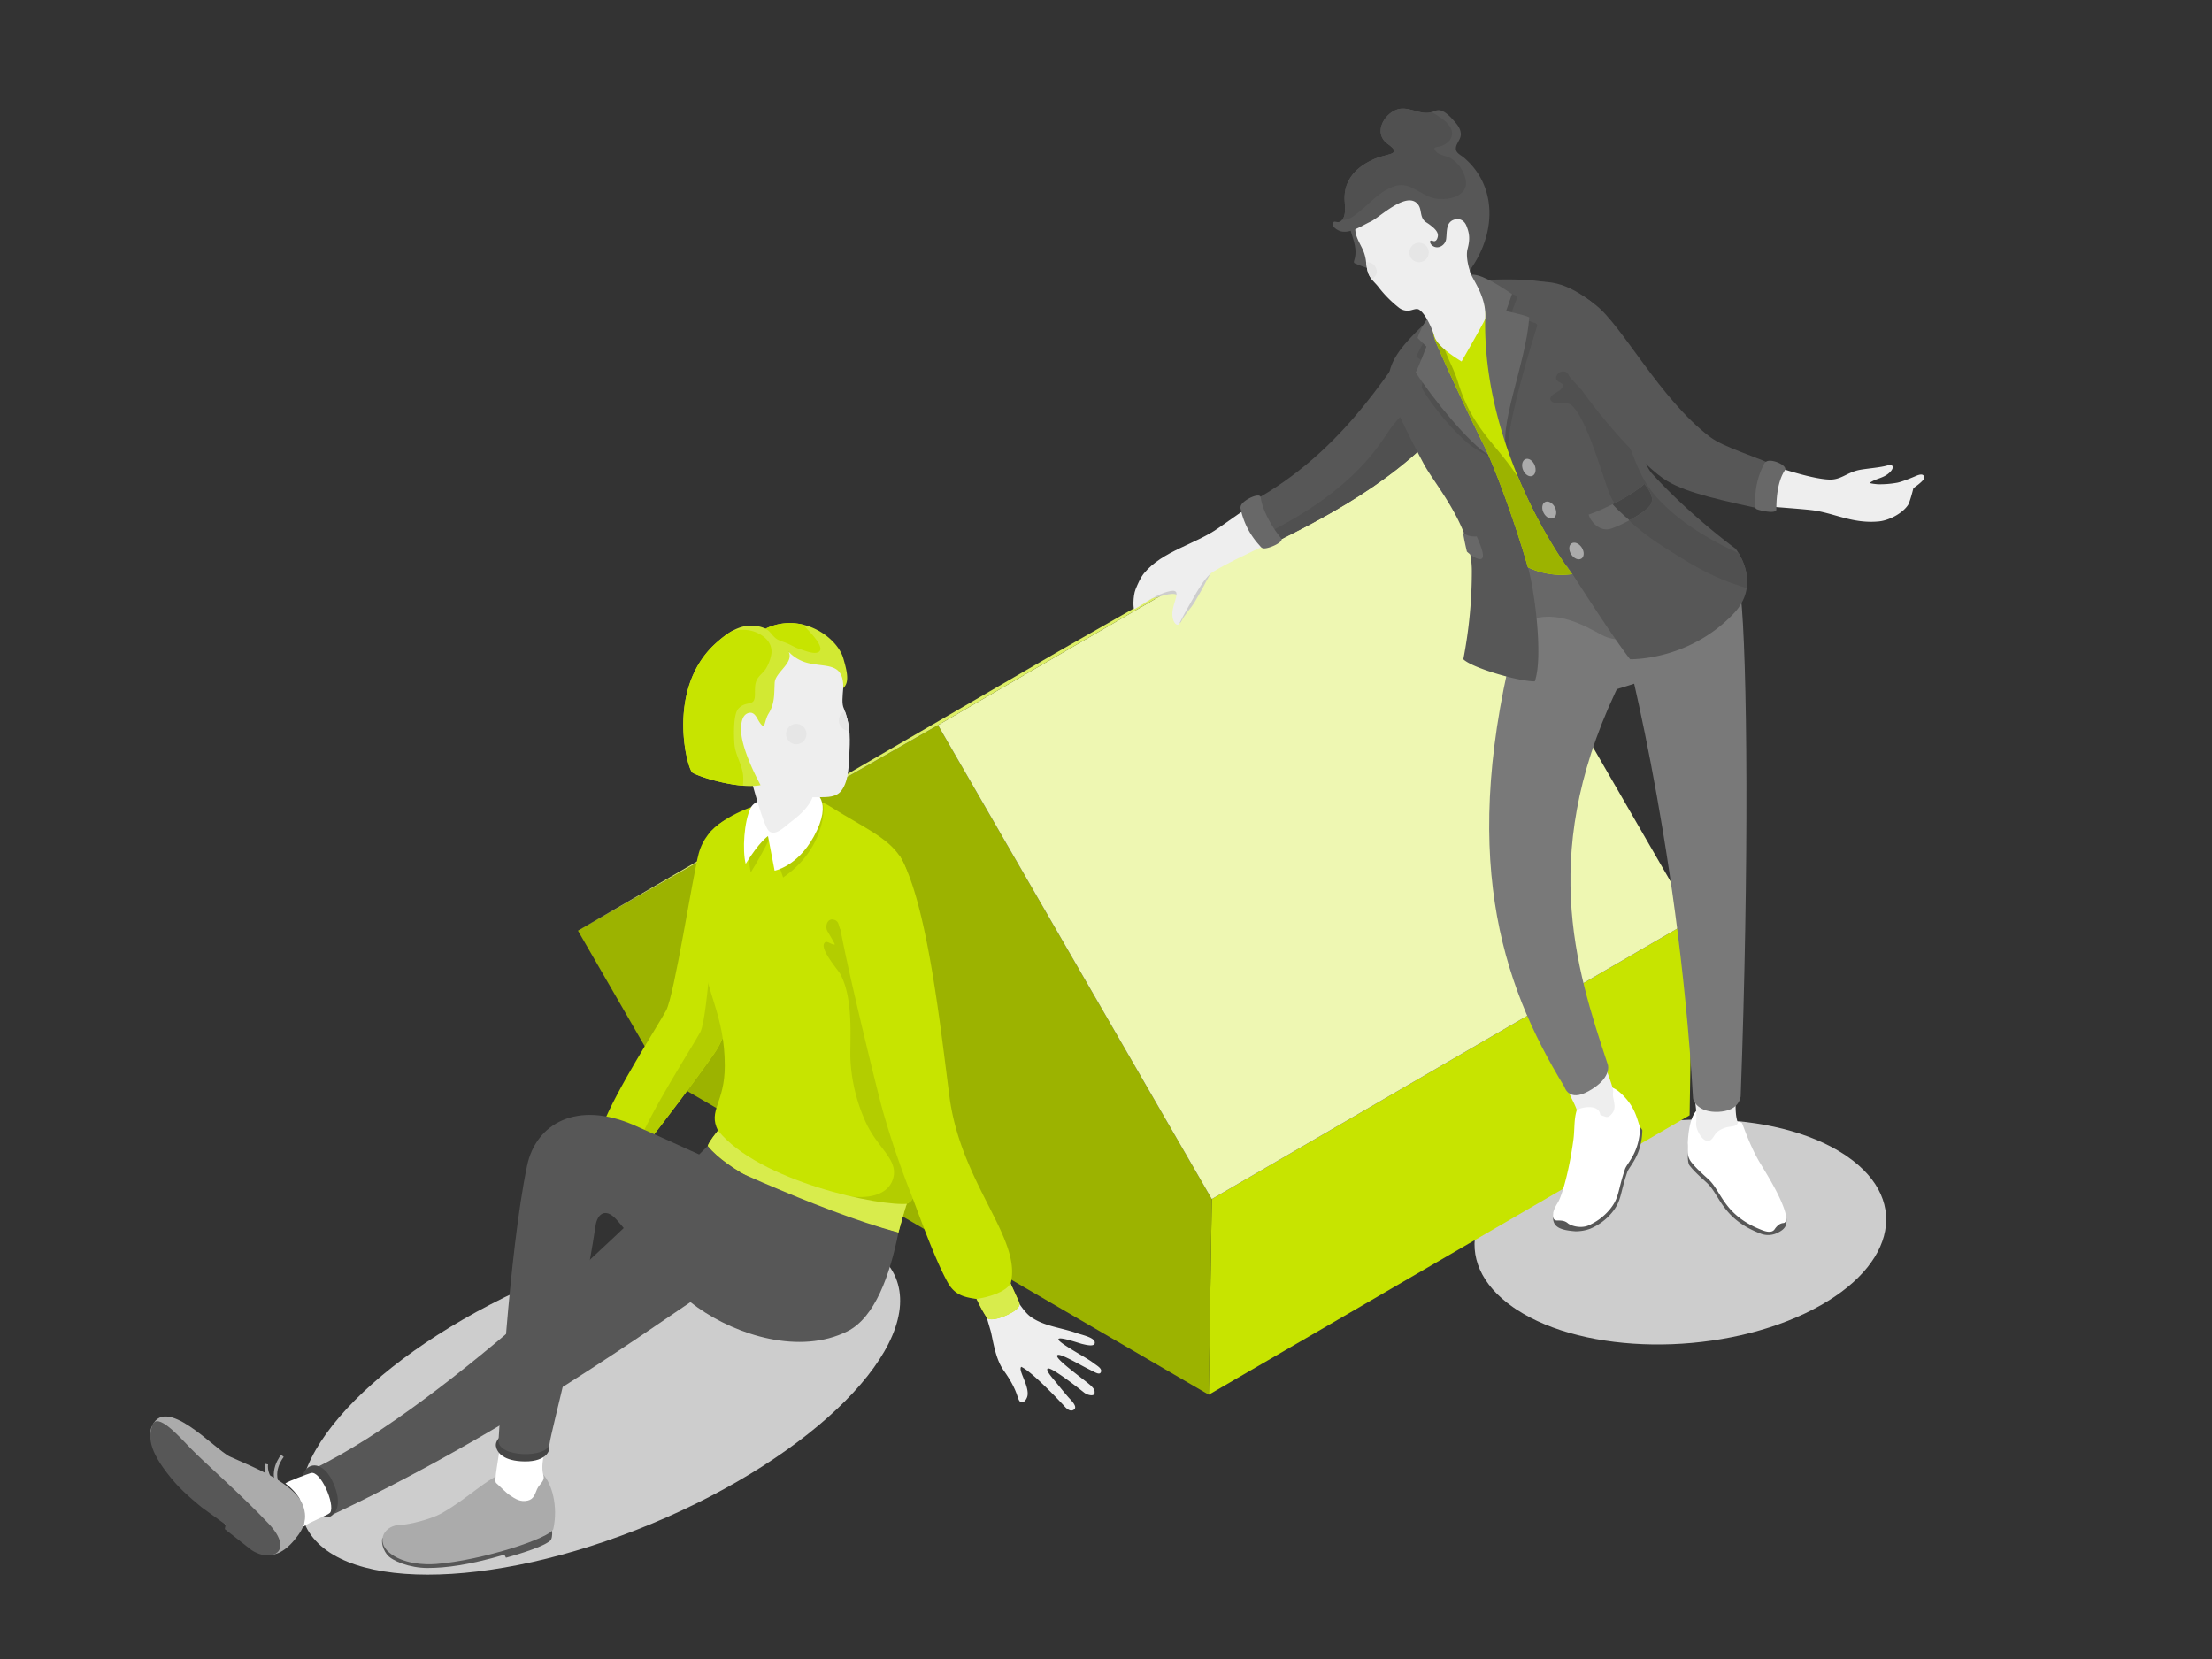 <svg xmlns="http://www.w3.org/2000/svg" xmlns:xlink="http://www.w3.org/1999/xlink" viewBox="0 0 1300 975"><rect x="0" y="0" width="1300" height="975" fill="#333333" stroke="none"/><defs><style>.cls-1{fill:#686868;}.cls-2{fill:#c7e400;}.cls-3{fill:#eee;}.cls-4{fill:#d2e933;}.cls-5{fill:#575757;}.cls-6{fill:#cdcdcd;}.cls-7{fill:#9cb300;}.cls-8{fill:#eef7b2;}.cls-9{fill:#ddef66;}.cls-10{fill:#ababab;}.cls-11{fill:#fff;}.cls-12{fill:#464646;}.cls-13{fill:#797979;}.cls-14{clip-path:url(#clip-path);}.cls-15{fill:#505050;}.cls-16{clip-path:url(#clip-path-2);}.cls-17{clip-path:url(#clip-path-3);}.cls-18{clip-path:url(#clip-path-4);}.cls-19{fill:#e6e6e6;}.cls-20{clip-path:url(#clip-path-5);}.cls-21{clip-path:url(#clip-path-6);}.cls-22{clip-path:url(#clip-path-7);}.cls-23{fill:#b3cd00;}.cls-24{clip-path:url(#clip-path-8);}.cls-25{fill:#d8ec4c;}.cls-26{clip-path:url(#clip-path-9);}.cls-27{clip-path:url(#clip-path-10);}.cls-28{clip-path:url(#clip-path-11);}.cls-29{fill:none;stroke:#ababab;stroke-linejoin:bevel;stroke-width:2px;}</style><clipPath id="clip-path"><path class="cls-5" d="M834,195.42c-15.15,16-39,65-94,97-20.62,12,8.77,26.61,12,25,30-15,80.12-41.18,106.89-81.1C868.72,221.6,847.93,180.66,834,195.42Z"/></clipPath><clipPath id="clip-path-2"><path class="cls-5" d="M832,195.42c-16,16-19.41,26.26-12.5,42.14,5.17,11.89,11.12,23.51,17.2,35,6.36,12,28.3,36.59,28.3,62.88a272.18,272.18,0,0,1-5,52c5,5,32,13,42,13,5-14,0-53-4-67,6,1,23-1,23-1s26,41,37,55c0,0,34.48,1.08,61-27,17-18,1-38,1-38s-26.24-19-49-44c-13-14.34-19-89.55-37-102-16-11.1-31.26-12.95-59.75-12C862.28,164.84,860.41,167,832,195.42Z"/></clipPath><clipPath id="clip-path-3"><path class="cls-2" d="M872.83,187.49c.28-17.88-10.11-18.45-10.11-18.45,14.6-6.57-29.78,7.08-18.69,32.54,9.67,22.2,21.58,47.15,27.93,59.84,6,12,18,44,26,72a46,46,0,0,0,26,4C910.4,319.65,871.74,257.58,872.83,187.49Z"/></clipPath><clipPath id="clip-path-4"><path class="cls-3" d="M858.81,115.47c-1.29.13-4-5.12-4.9-3.94-8.43-15.66-14.42-19.64-29.77-18.44-5.28.41-19.49,10.51-23.88,13.17a59.46,59.46,0,0,0-4.18,22.44,38.92,38.92,0,0,1,.44,4.8A13.26,13.26,0,0,0,797,138c.94,3.26,2.78,6.16,4.16,9.24a23.85,23.85,0,0,1,1.65,6.48c.42,2.92.61,6,2.2,8.7s3.32,3.93,5.09,6.22a68.44,68.44,0,0,0,11.82,12,8.22,8.22,0,0,0,6.14,1.89c1.77-.13,4.3-1.55,5.91-.58,3.76,2.26,7.93,11.6,9,15.67,1.73,6.57,16,14.81,16,14.81s11.84-20.53,13.87-24.93c1.13-14.07-8.86-24.59-9.06-28.61-.3-5.93,1.24-24.06,1-26.44C864,125.81,862.64,115.08,858.81,115.47Z"/></clipPath><clipPath id="clip-path-5"><path class="cls-5" d="M849.76,66.47a10.31,10.31,0,0,0-2.61-1.42c-2.68-.91-3.84.42-6.36,1-7,1.65-13.5-4.39-20.53-1.39-7.39,3.16-12.75,13.61-5.2,19.53,2.51,2,7.1,4.83,1.85,6.4-3.2,1-6.32,1.56-9.4,2.92-10.23,4.5-17.69,12-17.3,23.73.13,3.75,1.5,11.28-3.12,13.15-1.51.61-2.93-1-3.68.62-1,2.23,2.88,4.46,4.5,4.89,5.73,1.51,12.54-3.34,17.47-5.59,5.61-2.55,21.53-18.58,28.06-10.09,1.72,2.25,1.34,5.14,2.41,7.62s2.44,2.71,4.24,4.09c2,1.53,5.54,4.11,4.92,7.09-.26,1.27-.82,2.66-2.1,2.72-.66,0-1.37-.57-2.11-.29s-.21,1.7.46,2.4c3.19,3.27,8.1.66,8.66-3.39s-.29-9.63,4.51-11.31c3.35-1.18,6.17.41,7.43,3.62,1.44,3.67,2.38,7.07.66,13.44-1.2,4.44.66,10.92,1.25,12.66,15.84-21.74,16.14-49.74-3.47-66.27-1.82-1.53-4.68-2.62-4.68-5.31,0-2.88,2.89-5.22,2.92-8.26,0-3.76-2.59-6.43-5-9.07A26.68,26.68,0,0,0,849.76,66.47Z"/></clipPath><clipPath id="clip-path-6"><path class="cls-1" d="M933.66,302.45c10.55-3.7,26.39-12,32.79-18.07,7.33,9,4.18,12.31.94,15.1-4.14,3.55-14.43,9.16-20.6,11.22S934.91,307,933.66,302.45Z"/></clipPath><clipPath id="clip-path-7"><path class="cls-2" d="M444,476.42c-12,1-28.71,7.9-33.39,25.28-3.44,12.8-14.3,83.21-19.1,92.12s-29.18,46.35-37.6,68.06c-2.76,7.1-17.28,30-17.28,30s1.51,10.2,14.17,13.54c11.14-6.87,64.6-79.26,70.28-88.3C438.4,589.51,457.51,475.29,444,476.42Z"/></clipPath><clipPath id="clip-path-8"><path class="cls-2" d="M437.66,475.83c-6.07,2.6-13.53,6.31-19.94,12.86-4.89,5-8.45,42.7-5.76,67.73,3,28,14,39.93,14,70,0,22-10,26-4,38-.66,1-5,6-6,9,24,29,112,51,112,51s4.16-15.16,5-17c11-4,3.28-35.5,5-63,2.51-40.16,6-118-9-141-7.43-11.39-21.42-17.07-42-30C475,465.93,448.26,471.29,437.66,475.83Z"/></clipPath><clipPath id="clip-path-9"><path class="cls-2" d="M558,644.42c-5-38-13-114-29-141-3.68-6.21-41,1-36,37,2.85,20.56,23.29,103.71,26,113,1.31,4.51,2.65,9,4.07,13.51q5.67,17.91,12.59,35.4c2.93,7.4,13.34,37.09,21.3,51.35,3.85,6.89,8.72,8.63,17,9.74a88.59,88.59,0,0,0,6,11c1.39,1.94,6.9.41,9-.39,2.37-.9,11.73-4.67,10-8.61-1.07-2.46-3.54-7.91-5-11C600.77,727.76,564.74,696,558,644.42Z"/></clipPath><clipPath id="clip-path-10"><path class="cls-3" d="M441.46,454.16c8.57,14.29,25.36,14.6,40.21,14.38,4.64-.07,9.9.11,12.92-4,4.55-6.14,4.26-16.27,4.67-23.59.51-9,0-16.22-3.3-24.54-1.38-2.66-.73-7.42-.39-12s.33-8.71-.71-10.55c-5-7.27-18.8-6.46-25.43-10.77-5.67.33-25,.07-30.05,3-14.79,8.42-15.63,18.26-13.27,36.46-1.47-.44-.55,5.58-1.71,6.24-3.42,1.94,1.84,11.81,5.22,17.81C432.85,452.33,438,455.57,441.46,454.16Zm-6.82-21.9Zm-.11,0-.38-.13Z"/></clipPath><clipPath id="clip-path-11"><path class="cls-4" d="M421.22,377.55c7.6-6.69,16.74-13.13,28.74-8.13,21-10,42,5,45.64,17.45,2.46,8.38,3.61,14.1,0,17.55.21-15.34-9.93-12.09-20.88-14.8a23,23,0,0,1-11.25-6.6c3.32,6.59-7.85,12-8.18,18.17-.37,6.95.13,12.1-3.63,18.26-1.34,2.2-1.64,4.28-2.48,6.67-.77,2.2-3.68-3.09-3.76-3.24-1.27-2.36-2.83-4.9-5.95-3.71-4.09,1.56-4.08,7.95-3.84,11.55.44,6.42,4.36,17.7,11.36,30.7-11.82,2.48-35.12-4.31-40-7.31C403.9,452.22,390.92,404.21,421.22,377.55Z"/></clipPath></defs><g id="Figur_hinten" data-name="Figur hinten"><path class="cls-6" d="M1085.81,679.79c38.09,26.48,27.24,67.35-25,92.11-53.17,25.19-129.07,24.18-169.52-2.26q-1-.66-2-1.35c-38.1-26.49-27.25-67.35,25-92.11,53.17-25.2,129.07-24.19,169.53,2.25C1084.48,678.88,1085.15,679.33,1085.81,679.79Z"/><ellipse class="cls-6" cx="352.66" cy="823.14" rx="188.13" ry="78.48" transform="translate(-289 198.48) rotate(-22.58)"/></g><g id="Würfel"><polygon class="cls-2" points="712.17 704.71 994.76 540.49 992.99 655.45 710.4 819.67 712.17 704.71"/><polygon class="cls-7" points="551.27 426.17 712.17 704.71 710.4 819.67 389.16 632.65 339.66 546.95 551.27 426.17"/><polygon class="cls-8" points="551.27 426.17 833.86 261.95 994.76 540.49 712.17 704.71 551.27 426.17"/><polygon class="cls-9" points="339.66 546.95 622.25 382.73 833.86 261.95 551.27 426.17 339.66 546.95"/></g><g id="Personen"><path class="cls-5" d="M224.66,904.05s-1.13,4.65,2.9,9.71c2.83,3.55,13.07,7.75,23.74,7.75,10.85,0,24.44-1.79,45.12-7.8l.93,1.76s21.21-5.63,26-10c2.08-1.89.77-9.18.77-9.18Z"/><path class="cls-10" d="M236.12,896.08c-10.71.06-15.17,9.76-7.53,16.24,8.18,6.92,20.93,7.36,27.77,6.83,27-2.09,67.7-15.41,68.84-20.65,2.89-13.25-.76-26.66-6.43-32.48-6.56-6.71-14.13-3.06-22.11-.54-10.72,3.37-21.33,15-37.36,24C253.36,892.83,240.26,896.06,236.12,896.08Z"/><path class="cls-11" d="M291.58,871.56c2.16,1.83,5.59,5.56,8.05,7.2,3.31,2.2,6.25,4.15,10.59,3.11,3.51-.84,4.2-3.87,5.41-6.7,1.36-3.18,4.73-4.53,3.73-8.09-2.62-9.27,4-21.57,4.18-24.53.42-7.13-28.27-4.86-29,1.9C293,858.42,290.11,870.32,291.58,871.56Z"/><path class="cls-12" d="M308.46,858.88c-12.53-.12-16.33-5.11-17-8.93-.69-4,4.8-8.24,8.61-8.63,8.06-.84,18.56-.09,21.62,4.94C325.36,852.25,321,859,308.46,858.88Z"/><path class="cls-5" d="M1035,725.11c-23-8.69-24-22.69-31.91-30-3.62-3.34-7.11-6.3-10.13-10.15-1.35-1.73-1-7.38-1-9.58-.11-7.89,3.54-18,13-18,3.5,0,3.24-5.06,6.49-3.56a14,14,0,0,1,4.26,3.15c1.49,1.56,4.25,4.41,4.25,4.41s2.43-.43,3,1c1.09,2.77,5,14,10.21,22.68,5,8.29,10.79,14.32,14.6,25.25,1.25,3.59,2.19,3.27,2.19,7.07,0,3-1,5-5,7A12.31,12.31,0,0,1,1035,725.11Z"/><path class="cls-6" d="M718,327.42c0,.09,0-3.1,0-3,.26,3.68-6,11-9,17-1.88,3.76-4.58,8.45-6.7,12.07-2.4,4.12-6,7.43-8.12,11.81-1,2.14-3.95.16-4.18-4.88-.11-2.33.5-1.62,1.15-3.84.48-1.64,1.63-4,1.29-5.72-.78-4.05-10.68-.18-13.11.3-1.86.37-3.73.72-5.61,1-1.11.14-3.51.91-4.56.25-3.77-2.37,2.62-11.54,4.28-13.55,5.26-6.36,12.58-10.52,19.89-14.1,2-1,3.94-1.89,5.92-2.81,1.28-.6,2.53-1.49,4-1.3,2.15.28,4.72,2.38,6.23,3.85C711.76,326.75,717.64,324.13,718,327.42Z"/><path class="cls-3" d="M1075.49,281.85c6.38.09,9.78-3.89,16.5-5.5,4.32-1,13.59-1.51,17.85-3,2.07-.75,4.09,1.12.68,4.35-3.62,3.43-7.42,3.22-11.5,5.94-.76.51,4.21.94,4.61.95a56.28,56.28,0,0,0,11.38-.91c2.7-.52,8.34-2.81,10.85-3.9,1.72-.74,4.91-1.94,5,1,0,1.82-6.34,6.08-6.34,6.08s-2,8.07-3.17,9.91c-3.31,5-11.1,9.06-17.13,9.66-15.66,1.54-26.75-5.17-39.61-6.64-10.62-1.22-30.17-2.11-38.45-3.92-7.28-1.59-6.59-1.76-5.36-8.53.66-3.66-2.16-14.35,1.17-16.44,2.68-1.68,7.41-2.27,10-1.08C1038.34,272.77,1064.09,281.69,1075.49,281.85Z"/><path class="cls-3" d="M711.3,337.25c-4.15,3.93-7.12,9.24-10,14.24-2.4,4.12-6,10.43-8.12,14.81-1,2.14-3.95.16-4.18-4.88-.37-8.08,8.34-17.66-5-13-6.21,2.16-14,8-17.32,9.54-.68.46-1-7.37.73-11.71,1.31-3.19,2.81-6.73,5-9.42,10.76-13,30.29-17,43.77-26.57,6.47-4.6,16.23-11.32,22.79-15.84,5.76-4,.11-1.37,4,3.81,2.09,2.81,10.93,13,10.23,16.64-.57,2.92-6.88,4.63-9.35,5.64C737.67,323,714.3,334.4,711.3,337.25Z"/><path class="cls-3" d="M598.75,822.68c-1.12-2.34-1.64-7.1-8.8-17.13-4.53-6.37-5.89-15.07-7.45-22.25-1.1-5.09-12.64-35.68,3.2-30.55,8.69,2.81,13.35,16.42,20.19,21.24,7.84,5.51,17.89,6.27,26.77,9.43,3.28,1.17,10.46,2.55,10.75,5.46s-5,1.56-7.7.89c-1.6-.4-14.29-4.82-13.63-2.49s16.66,10.74,20,13.36c2.6,2,5.59,3.44,5,5.51-.67,2.26-3,.61-7.13-1.44-7-3.49-19.34-11-18.66-7.59.58,2.9,16.89,14.43,19.72,17.14,2,1.9,2.52,2.89,2.25,4.68s-4.07,1.11-6.1-.51c-7.58-6-19.87-15.2-21.42-14.13s4,6.91,5.25,8.53c1.51,1.93,5.36,6.62,7,8.44,1.44,1.63,5.31,5.26,3.36,7s-4.26-.18-5.33-1.34c-3.79-4.14-19.91-21.17-25.9-23.65a2.22,2.22,0,0,0-.32,1.06c-.1,3.11,5.17,11,4,16.19C603.13,823.27,600.34,826,598.75,822.68Z"/><path class="cls-13" d="M900.84,418.73c6.94-1.94,71.93-18.18,93.72-30.15,13.51-7.41,27.92-22.53,22.11-38.69-15.43-43-78.69-10.53-102,8.82-12.07,10-22,21.13-24.27,37C889.1,404.73,892,421.21,900.84,418.73Z"/><path class="cls-5" d="M472,705.42c-12-16-43.87-23-56-32-38,38-151.44,151-232,190-3.2,1.55-4.89,7-1,14s10.13,13.83,14,12c117.39-55.68,207-125,230-138,16.14-9.13,16-5.39,8.54-22.3Z"/><path class="cls-11" d="M1036,723.11c-23-8.69-24-22.69-31.91-30-3.62-3.34-7.11-6.3-10.13-10.15a10,10,0,0,1-2.12-6c-.1-7.89.66-26.53,10.12-26.53,3.5,0,7.24-.06,10.49,1.44a14,14,0,0,1,4.26,3.15c1.49,1.56,4.25,4.41,4.25,4.41s2.43-.43,3,1c1.09,2.77,5,14,10.21,22.68,5,8.29,13.79,22.32,15.6,31.84.31,1.62.19,2.48-.81,3.48-.66.65-1,0-3,1a10.1,10.1,0,0,0-3,3C1041.5,724.62,1038.35,724,1036,723.11Z"/><path class="cls-3" d="M996.82,660.05a5.66,5.66,0,0,0,0,1c.17,2.88,2.82,8.1,5.63,9.21,3.18,1.25,4.44-2.2,5.84-4,1.52-1.93,4.16-3.08,6.38-3.73s6.09-.23,6.68-2.75c-1.36-3.41-1.31-8.17-1.36-10.41-.09-3.65,1.72-5.29.77-8.84-1.55-5.81-25.44-7.12-25.33-1.16s1.56,10,1.54,17.77C996.94,658.2,996.91,659.1,996.82,660.05Z"/><path class="cls-5" d="M947.24,712.79c5.88-7.1,4.61-10.7,9.09-23.88,1.27-3.76,8.5-9.58,8.88-24.62-1.74-4.21-10.49-6-19.6-14.13-6.53-5.82-4.76-10.34-8.8-7.35-12.24,9.06-9.33,18.11-10.82,29-2.7,19.74-7,33.21-9,36.52-1.37,2.21-3.62,2.66-4.07,5.3-1.31,7.85,4.65,9.35,12.88,10a24.26,24.26,0,0,0,8.75-1.49A33.51,33.51,0,0,0,947.24,712.79Z"/><path class="cls-11" d="M945.91,711c5.89-7.1,4.62-10.7,9.09-23.88,1.28-3.76,8.5-9.58,8.89-24.62-1.75-4.21-2.57-12.18-11.68-20.3-6.53-5.82-12.69-4.17-16.72-1.18-12.25,9.06-9.34,18.11-10.82,29-2.7,19.74-7,33.21-9,36.52-1.37,2.21-2.93,5-3,7.65-.06,1.94.8,3.1,2.46,3.1,2.31,0,4.39,0,6.27,1.61,1.63,1.41,7.22,3.21,11.87,1.42A34.17,34.17,0,0,0,945.91,711Z"/><path class="cls-3" d="M924.21,646.69a48.24,48.24,0,0,1,2.51,5.71c3.59-2.15,13-3.32,13.74,2.61,0,.28,3.16,1.35,3.53,1.4,1.5.2,2.38-.78,3.32-1.87,2.47-2.87,1.44-5.91.84-9.38a8.68,8.68,0,0,1-.07-3.55c.35-1.42-3.5-11.68-4.22-13.47a62.1,62.1,0,0,1-2.17-6.73c-2.11-6.72-29.65,4.42-25.37,9.5C918.65,633.67,921.84,642,924.21,646.69Z"/><path class="cls-5" d="M834,195.42c-15.15,16-39,65-94,97-20.62,12,8.77,26.61,12,25,30-15,80.12-41.18,106.89-81.1C868.72,221.6,847.93,180.66,834,195.42Z"/><g class="cls-14"><path class="cls-15" d="M841.73,269.56c-4.07,8.14-12.28,15.06-19.09,19.73-9.33,6.41-19.27,12.42-29.1,18.06-12.18,7-16.29,13.15-30.5,15.72-6.88,1.25-21.73-8-13.83-12.11C800,284.42,812,258.42,818.32,250.38c2.86-3.62,7.6-9.68,12.29-9.59s9.76,6.29,11.59,10C845.43,257.42,844.62,263.79,841.73,269.56Z"/></g><path class="cls-13" d="M952,367.42s34,123,43,278c.12,2.09,3.65,8.54,15,8,10.32-.5,12.46-6.13,13-9,5-135,4-259,0-295C1020.3,325.54,952,367.42,952,367.42Z"/><path class="cls-13" d="M957.68,350.7c-17.1-16-58.93-6.92-65.72,18.72-35,132-10,208,27.38,269.18.22.36,2.49,9.22,14.24,2.71,13.4-7.41,11.57-14.92,11.38-15.5-19-57.39-42-127.39,9-228.39,8.33-16.5,19.79-31.65,6.35-44.25Z"/><path class="cls-1" d="M957.35,318.79c14.91,1.93,31.23-8.32,38,6.64s25.21,28.23,21.93,30.8c-13.19,10.36-25.55,16.41-42,17.5-11.7.77-23.74,5-34-.61-10.39-5.7-26.39-14.7-42.39-8.7-6.26,2.34-11.82,16-14.53,9.5-2.23-5.35-.54-11.38.07-16.87.65-5.75-.27-9.26-1.35-14.57-1.24-6.09.22-11.41,2.59-17.06.58-1.39,6.34-14.54,7.28-14.42Z"/><path class="cls-5" d="M832,195.42c-16,16-19.41,26.26-12.5,42.14,5.17,11.89,11.12,23.51,17.2,35,6.36,12,28.3,36.59,28.3,62.88a272.18,272.18,0,0,1-5,52c5,5,32,13,42,13,5-14,0-53-4-67,6,1,23-1,23-1s26,41,37,55c0,0,34.48,1.08,61-27,17-18,1-38,1-38s-26.24-19-49-44c-13-14.34-19-89.55-37-102-16-11.1-31.26-12.95-59.75-12C862.28,164.84,860.41,167,832,195.42Z"/><g class="cls-16"><path class="cls-15" d="M887,267.42c-4.54-10.82,16.77-77,16.77-77L887.84,185l4.08-10.83S875.4,167.23,866,162.67c-5.18-2.52-26.53,32-33.72,46.9l6.75,4.71s-4,12.71-3.38,13.82c4.41,7.86,16.5,23.57,27.24,32.54A53,53,0,0,0,876,268.42S885,265.62,887,267.42Z"/><path class="cls-15" d="M961.92,273c-1.23-2.92-2.4-6-3.68-9.24C956,258,953.4,251.93,949.72,247c-6-8-14.56-12.25-21.27-19.08-1.39-1.41-2.74-2.86-4.08-4.32a17.73,17.73,0,0,1-2.22-2.69,8,8,0,0,0-.91-1.49c-3.42-3.58-9.33,2.24-5.39,4.85,1.06.7,3.18,1.08,2.58,2.79-1,2.91-4.72,3.53-6.56,5.62-2.26,2.57,1,4.16,3.21,4.41,2.84.31,5.78-1,8.28.9,9.6,7.43,19.77,47.13,23.6,54.43,8.06,15.4,28.07,27.46,42.31,36.19,10.07,6.17,20.75,11.71,32.05,15.27,3.59,1.13,11.56,4.42,15.24,2.77,5.69-2.56,2.85-11.49.41-15.36-3.55-5.64-4.2-1.35-10-3.87-18.81-8.14-37.55-18.54-51.81-33.53C968.64,287.05,965.09,280.5,961.92,273Z"/></g><ellipse class="cls-5" cx="897.51" cy="275.81" rx="3.69" ry="5.32" transform="translate(-37.8 358.22) rotate(-22.12)"/><ellipse class="cls-5" cx="909.51" cy="300.81" rx="3.69" ry="5.32" transform="translate(-35.02 460.66) rotate(-27.91)"/><ellipse class="cls-5" cx="925.51" cy="324.81" rx="3.69" ry="5.32" transform="translate(-28.43 552.99) rotate(-32.79)"/><ellipse class="cls-10" cx="898.51" cy="274.81" rx="3.69" ry="5.32" transform="translate(-37.35 358.52) rotate(-22.12)"/><ellipse class="cls-10" cx="910.51" cy="299.81" rx="3.69" ry="5.32" transform="translate(-34.44 461.01) rotate(-27.91)"/><ellipse class="cls-10" cx="926.51" cy="323.81" rx="3.69" ry="5.32" transform="translate(-27.73 553.37) rotate(-32.79)"/><path class="cls-5" d="M938,179.42c-18.16-14.24-27.64-15.51-46.38-12.57-6.73,1.06,22.51,38.26,30.9,51.8,15.22,24.6,44.21,56.27,57.21,64,12.72,7.52,31.78,11.25,60.86,17.76-2.59-4.94.32-23.69,6.41-24.94-14.7-7.28-33.48-12.19-42.13-18.76C975.73,234.58,953.54,191.64,938,179.42Z"/><path class="cls-1" d="M898.76,186.54c-1.86-1.24-13.64-3.74-13.64-3.74s3.11-8.68,3.49-10c-11.15-7.46-19.32-12.08-24.65-11.34-2.93.4-26,21-30.84,37.17l5.2,5.09S833.21,217,832,218.81c9.77,15.14,32.29,42.88,43,48.61-.65-.68,11.37-.15,11-1C879.66,252.26,896.84,213.69,898.76,186.54Z"/><path class="cls-2" d="M872.83,187.49c.28-17.88-10.11-18.45-10.11-18.45,14.6-6.57-29.78,7.08-18.69,32.54,9.67,22.2,21.58,47.15,27.93,59.84,6,12,18,44,26,72a46,46,0,0,0,26,4C910.4,319.65,871.74,257.58,872.83,187.49Z"/><g class="cls-17"><path class="cls-7" d="M846,196.74c1.63,1.46,2.48,7.08,3.23,9.09,2.37,6.38,5.53,11.87,7.69,18.89,10,32.7,28,38.7,41.73,67.62,5,10.47,14.47,18.13,21.31,27.49,1.54,2.11,11.54,12.51,9.53,16.24-.27.5-.77.41-1.06.65-1.52,1.26-6.61,2.16-8.8,2.36-2.76.25-5.19-.85-7.9-.94-3.32-.1-6.47,1.18-9.83,1.08-7.25-.22-13.35-6.42-17.63-11.67-8.72-10.69-13.09-24.66-16.8-37.75-2.28-8-3.11-16.17-5.06-24.24a187.62,187.62,0,0,1-4.36-23.83c-.73-6.74-6.21-12.95-8.87-19.19C838.94,198.46,839,190.4,839,190.4Z"/></g><path class="cls-5" d="M794.27,137.12c1.46,4.72,3.16,9.49,2,14.46-.69,3-1.39,2.74,1.78,3.94s6.26,2.68,9.59,2.4c11.54-1-.77-18.46-3-23.23-2.64-5.71-3.75-12.5-7.45-17.51-1.07,3.12-3.38,5.79-4.43,8.83-.87,2.54-.08,5.49.59,8.07C793.65,135.09,794,136.11,794.27,137.12Z"/><path class="cls-11" d="M859.37,144.22c0-.46-.06-.81-.08-1a57.52,57.52,0,0,0-6.5-21.37l6.07,22.45A4.59,4.59,0,0,0,859.37,144.22Z"/><path class="cls-3" d="M858.81,115.47c-1.29.13-4-5.12-4.9-3.94-8.43-15.66-14.42-19.64-29.77-18.44-5.28.41-19.49,10.51-23.88,13.17a59.46,59.46,0,0,0-4.18,22.44,38.92,38.92,0,0,1,.44,4.8A13.26,13.26,0,0,0,797,138c.94,3.26,2.78,6.16,4.16,9.24a23.85,23.85,0,0,1,1.65,6.48c.42,2.92.61,6,2.2,8.7s3.32,3.93,5.09,6.22a68.44,68.44,0,0,0,11.82,12,8.22,8.22,0,0,0,6.14,1.89c1.77-.13,4.3-1.55,5.91-.58,3.76,2.26,7.93,11.6,9,15.67,1.73,6.57,16,14.81,16,14.81s11.84-20.53,13.87-24.93c1.13-14.07-8.86-24.59-9.06-28.61-.3-5.93,1.24-24.06,1-26.44C864,125.81,862.64,115.08,858.81,115.47Z"/><g class="cls-18"><path class="cls-19" d="M809.19,159.84c0,3.16-5.92,6.58-9.23,6.58s-2.21-3.42-2.21-6.58a5.72,5.72,0,0,1,11.44,0Z"/></g><path class="cls-5" d="M849.76,66.47a10.31,10.31,0,0,0-2.61-1.42c-2.68-.91-3.84.42-6.36,1-7,1.65-13.5-4.39-20.53-1.39-7.39,3.16-12.75,13.61-5.2,19.53,2.51,2,7.1,4.83,1.85,6.4-3.2,1-6.32,1.56-9.4,2.92-10.23,4.5-17.69,12-17.3,23.73.13,3.75,1.5,11.28-3.12,13.15-1.51.61-2.93-1-3.68.62-1,2.23,2.88,4.46,4.5,4.89,5.73,1.51,12.54-3.34,17.47-5.59,5.61-2.55,21.53-18.58,28.06-10.09,1.72,2.25,1.34,5.14,2.41,7.62s2.44,2.71,4.24,4.09c2,1.53,5.54,4.11,4.92,7.09-.26,1.27-.82,2.66-2.1,2.72-.66,0-1.37-.57-2.11-.29s-.21,1.7.46,2.4c3.19,3.27,8.1.66,8.66-3.39s-.29-9.63,4.51-11.31c3.35-1.18,6.17.41,7.43,3.62,1.44,3.67,2.38,7.07.66,13.44-1.2,4.44.66,10.92,1.25,12.66,15.84-21.74,16.14-49.74-3.47-66.27-1.82-1.53-4.68-2.62-4.68-5.31,0-2.88,2.89-5.22,2.92-8.26,0-3.76-2.59-6.43-5-9.07A26.68,26.68,0,0,0,849.76,66.47Z"/><g class="cls-20"><path class="cls-15" d="M781.75,125.25c.81,5.9,9.38,4.56,12.79,2.36,8.67-5.58,14.39-14.35,24.52-18,9.61-3.48,15.51,5.32,24.2,7,4.65.87,11.65.28,15.37-2.9,4.14-3.54,3.3-8,1.26-12.46a18.35,18.35,0,0,0-7.47-8.33c-2.67-1.48-6.56-1.6-8.65-4.06-2.28-2.69,1-2.24,3.3-3.06,2.77-1,5.56-3,6.17-6,1.25-6.25-6.51-10.66-10.91-13.37s-9.93-6.3-15-7.66c-7.45-2-21.39-2-26.4,5-4,5.63,4.24,10.55,1.33,16.83-2.53,5.48-9,9.6-12.58,14.34s-8.48,10-7.79,16.44c.36,3.42,3.8,7.82,1.82,10.59-.66.93-1.68.44-1.7,1.89C782,124.79,782.84,125.62,781.75,125.25Z"/></g><path class="cls-1" d="M933.66,302.45c10.55-3.7,26.39-12,32.79-18.07,7.33,9,4.18,12.31.94,15.1-4.14,3.55-14.43,9.16-20.6,11.22S934.91,307,933.66,302.45Z"/><g class="cls-21"><path class="cls-12" d="M1007.69,277.81c-20.29-37.58-43.41-83.95-55.41-97.08-15.71-17.19-43.47-20-56.3-18.13-6.05.87,26.07,57.19,28.08,59.54,0,0,12,58.24,22.64,72.89s105.72,83,105.72,83a13,13,0,0,0,12.37-.9c6.47-4,6.15-13,6.15-13Z"/></g><path class="cls-1" d="M859.77,312.38c-.28-1,.17,3.32,8.1,2.88,5.16,11.46,4.78,15-.55,12.64a24.62,24.62,0,0,1-5.22-3.71S860.23,316.45,859.77,312.38Z"/><path class="cls-2" d="M444,476.42c-12,1-28.71,7.9-33.39,25.28-3.44,12.8-14.3,83.21-19.1,92.12s-29.18,46.35-37.6,68.06c-2.76,7.1-17.28,30-17.28,30s1.51,10.2,14.17,13.54c11.14-6.87,64.6-79.26,70.28-88.3C438.4,589.51,457.51,475.29,444,476.42Z"/><g class="cls-22"><path class="cls-23" d="M458.71,492.71c-13.16-3.45-31.08,4.34-35.75,21.71-3.45,12.81-6.58,83.23-11.39,92.13S382.4,652.9,374,674.62c-2.76,7.1-17.28,30-17.28,30s1.52,10.2,14.17,13.53c11.15-6.86,64.39-79.11,70.13-88.12C458.51,602.54,471.86,496.16,458.71,492.71Z"/></g><path class="cls-2" d="M437.66,475.83c-6.07,2.6-13.53,6.31-19.94,12.86-4.89,5-8.45,42.7-5.76,67.73,3,28,14,39.93,14,70,0,22-10,26-4,38-.66,1-5,6-6,9,24,29,112,51,112,51s4.16-15.16,5-17c11-4,3.28-35.5,5-63,2.51-40.16,6-118-9-141-7.43-11.39-21.42-17.07-42-30C475,465.93,448.26,471.29,437.66,475.83Z"/><g class="cls-24"><path class="cls-23" d="M562.22,657c-.07-.39-.12-.78-.17-1.17-1.88-13.45-3.32-27-5.06-40.43q-1.86-14.5-3.94-29c-1.13-7.83-.66-21.15-8.14-25.84-3.85-2.42-8.94-2.93-13.3-4.4-11.91-4-28.54,2.2-37.44-9.63-1.53-2-.74-4.62-3.42-5.78-4-1.73-5.91,2.72-4.74,5.94.23.63,5,8.32,4.56,8.38-2,.27-4.41-2.37-5.76-1.18-3.7,3.28,7.48,15.78,9,18.52,8.17,14.95,5.52,39.55,6,50.41a100.57,100.57,0,0,0,9.14,37c6.89,15,19,21.57,16,32.57-2.75,10.07-15,13-30,10,.7-.5,23,11,38,11,5.08,0,16.45,14.46,21,12.22,9-4.43,13.72,3.66,16.69-6.06C576.38,700.85,565.31,676.05,562.22,657Z"/><path class="cls-25" d="M534,707.42c-16,2-88-13-112-43-.19.18-8,10-8,10s23,35,113.64,55.13C556.08,735.87,541.89,706.43,534,707.42Z"/></g><path class="cls-3" d="M309.91,685c.08,0,.11,0,.11,0s0,0-.11,0"/><path class="cls-23" d="M452.24,492.7l8,23c25-17,25-43,23-44s-4-4-5-4c-4,0-30,2-34,10s-5,27-3,35C449.24,499.7,452.24,492.7,452.24,492.7Z"/><path class="cls-11" d="M451.35,491.37l3.89,20.33s13.29-2.37,23-20c11.72-21.28.92-27.43-3-27s-30,2-34,10-5,25-3,33C446.24,494.7,451.35,491.37,451.35,491.37Z"/><path class="cls-2" d="M558,644.42c-5-38-13-114-29-141-3.68-6.21-41,1-36,37,2.85,20.56,23.29,103.71,26,113,1.31,4.51,2.65,9,4.07,13.51q5.67,17.91,12.59,35.4c2.93,7.4,13.34,37.09,21.3,51.35,3.85,6.89,8.72,8.63,17,9.74a88.59,88.59,0,0,0,6,11c1.39,1.94,6.9.41,9-.39,2.37-.9,11.73-4.67,10-8.61-1.07-2.46-3.54-7.91-5-11C600.77,727.76,564.74,696,558,644.42Z"/><g class="cls-26"><path class="cls-25" d="M594,754.18c-3.13,5.47-13.79,8.3-19.5,9.1-9.61,1.33-10.78,9.12-5.21,18,4.91,7.79,13.25,8.45,21.75,6.83,5.95-1.14,10.93-4.44,16-7.55,2.55-1.56,6.07-3.31,7.9-5.87,3.9-5.47,0-11.42-2.4-16.51-2.17-4.54-4.24-7.29-9.91-7.07Z"/></g><path class="cls-3" d="M478.17,465.4c.29-3.76-1.21-7.25-2-11.94-.53-3.14-.7-6.49-1.8-9.55-8.39,1.09-19.85-6.51-27.25-2.76-6,3.05-10.07,1.16-8.26,7.34,1.36,4.68,9.33,36.43,13,39.85s9.45-2.62,12.66-5.08c4.63-3.53,9.34-7.51,12.15-12.78A12.57,12.57,0,0,0,478.17,465.4Z"/><path class="cls-11" d="M441.16,453.32l-.51-.87a59.77,59.77,0,0,1-7.4-21.85l8.4,22.5A4.31,4.31,0,0,1,441.16,453.32Z"/><path class="cls-3" d="M441.46,454.16c8.57,14.29,25.36,14.6,40.21,14.38,4.64-.07,9.9.11,12.92-4,4.55-6.14,4.26-16.27,4.67-23.59.51-9,0-16.22-3.3-24.54-1.38-2.66-.73-7.42-.39-12s.33-8.71-.71-10.55c-5-7.27-18.8-6.46-25.43-10.77-5.67.33-25,.07-30.05,3-14.79,8.42-15.63,18.26-13.27,36.46-1.47-.44-.55,5.58-1.71,6.24-3.42,1.94,1.84,11.81,5.22,17.81C432.85,452.33,438,455.57,441.46,454.16Zm-6.82-21.9Zm-.11,0-.38-.13Z"/><g class="cls-27"><circle class="cls-19" cx="498.96" cy="423.42" r="6"/></g><path class="cls-4" d="M421.22,377.55c7.6-6.69,16.74-13.13,28.74-8.13,21-10,42,5,45.64,17.45,2.46,8.38,3.61,14.1,0,17.55.21-15.34-9.93-12.09-20.88-14.8a23,23,0,0,1-11.25-6.6c3.32,6.59-7.85,12-8.18,18.17-.37,6.95.13,12.1-3.63,18.26-1.34,2.2-1.64,4.28-2.48,6.67-.77,2.2-3.68-3.09-3.76-3.24-1.27-2.36-2.83-4.9-5.95-3.71-4.09,1.56-4.08,7.95-3.84,11.55.44,6.42,4.36,17.7,11.36,30.7-11.82,2.48-35.12-4.31-40-7.31C403.9,452.22,390.92,404.21,421.22,377.55Z"/><g class="cls-28"><path class="cls-2" d="M419.08,373.64a11.62,11.62,0,0,0,3.12-.87,48.58,48.58,0,0,1,10.52-2.44c5.45-.59,10.3,0,14.93,3.05,4.24,2.77,6.65,6.88,5.48,12a24.19,24.19,0,0,1-3.16,7.83c-1.35,2-3.39,3.47-4.71,5.51-1.87,2.88-1.51,6.51-1.59,9.79-.17,7.27-4.92,2.84-9.71,7.95-3.11,3.31-2.69,16.16-2.35,20.67.48,6.41,4.27,11.76,5.06,18,.6,4.86-.51,13.85-4,17.68-7.13,7.92-23.68,2.62-30.21-3.43-6.28-5.83-9.07-13.48-10.81-21.68-1.91-9-3-17.25-1.57-26.35,3.33-20.78,15.27-41.76,31.5-55.12,1.69-1.4,4.58-2.43,6.85-3.51,7.56-3.6,15.4-6.13,23.82-5.34,8.66.81,14.29,3.77,20,10.14,1.56,1.75,15.08,14.39,7.76,16.07-2.81.65-7.33-1.33-10-2.14-2.9-.88-5.41-2.62-8.25-3.69-2.57-1-4.78-1.44-6.72-3.4-1.68-1.68-2.64-3.4-4.72-4.66-6.25-3.81-12-5.21-19.13-3.07-3.21,1-5.48,3.07-8.28,4.81C421.91,372.07,420,373.82,419.08,373.64Z"/></g><path class="cls-5" d="M309.8,684.93C299,736.44,293.61,838.25,293,846.42c-.82,10.21,29,10.84,30,2,.92-7.82,19-74,27-128,1.06-7.16,5.85-10.63,12-4,10.8,11.64,26.16,36.55,48,52,23.38,16.54,60.24,27.88,88,14,16.22-8.11,25-33,30-58-49.52-13.65-111-43.59-155-63C339,646.42,315,660.42,309.8,684.93Z"/><circle class="cls-19" cx="833.98" cy="148.4" r="5.72"/><circle class="cls-19" cx="467.96" cy="431.42" r="6"/><path class="cls-1" d="M1038.35,271.12a3.14,3.14,0,0,0-1.75,1.87,45.19,45.19,0,0,0-5,22.9c0,1.5-.42,2.92,1,3.44,2.14.79,11.36,2.89,11.36.09,0-10.56,1.8-18.21,5-23C1050.83,273.61,1041.64,269.57,1038.35,271.12Z"/><path class="cls-1" d="M729.4,296.9a3.17,3.17,0,0,0-.16,2.56A45.1,45.1,0,0,0,740,320.29c1,1.13,1.45,2,2.95,2,3,.1,11.82-3.74,10-5.9-6.72-8.15-11.42-18.28-12-24C740.61,289.07,730.94,293.61,729.4,296.9Z"/><path class="cls-12" d="M196,871.83c4.93,11.52,1.89,17-1.34,19.14-3.39,2.24-9.47-1.07-11.37-4.4-4-7.05-7.53-17.23-4.2-22.09C183.07,858.69,191.09,860.31,196,871.83Z"/><path class="cls-10" d="M135.56,856.25l-.46-.21c-8.87-4.11-38.92-37.92-46.29-16.57-2.21,6.39,6.93,21.41,18,31.65,13.24,12.21,30.6,30.61,42.84,40,10.82,7.14,19.8-.79,25.76-9.14C192.32,878.32,152.85,864.17,135.56,856.25Z"/><path class="cls-11" d="M167.69,871.79c10.05,7.61,13.91,17.66,10.29,25.66,4.14-3.15,15.19-7,16.15-8.61,2.86-4.86-5.76-24.71-11.39-23.15C180.86,866.21,169.31,870.54,167.69,871.79Z"/><path class="cls-5" d="M147.7,910.89c11.55,7.81,25.74,1.2,10.32-15.27s-38.64-36.75-45.83-44.26-19.79-21.6-22.61-13.85-1.74,16.58,13.41,34c5.59,6.44,15.8,14.54,15.8,14.54l13.81,10-.48,2.59Z"/><path class="cls-29" d="M166,855.61s-8.49,9.91-1,19.94c-10.21-7.17-8.42-15.11-8.42-15.11"/></g></svg>